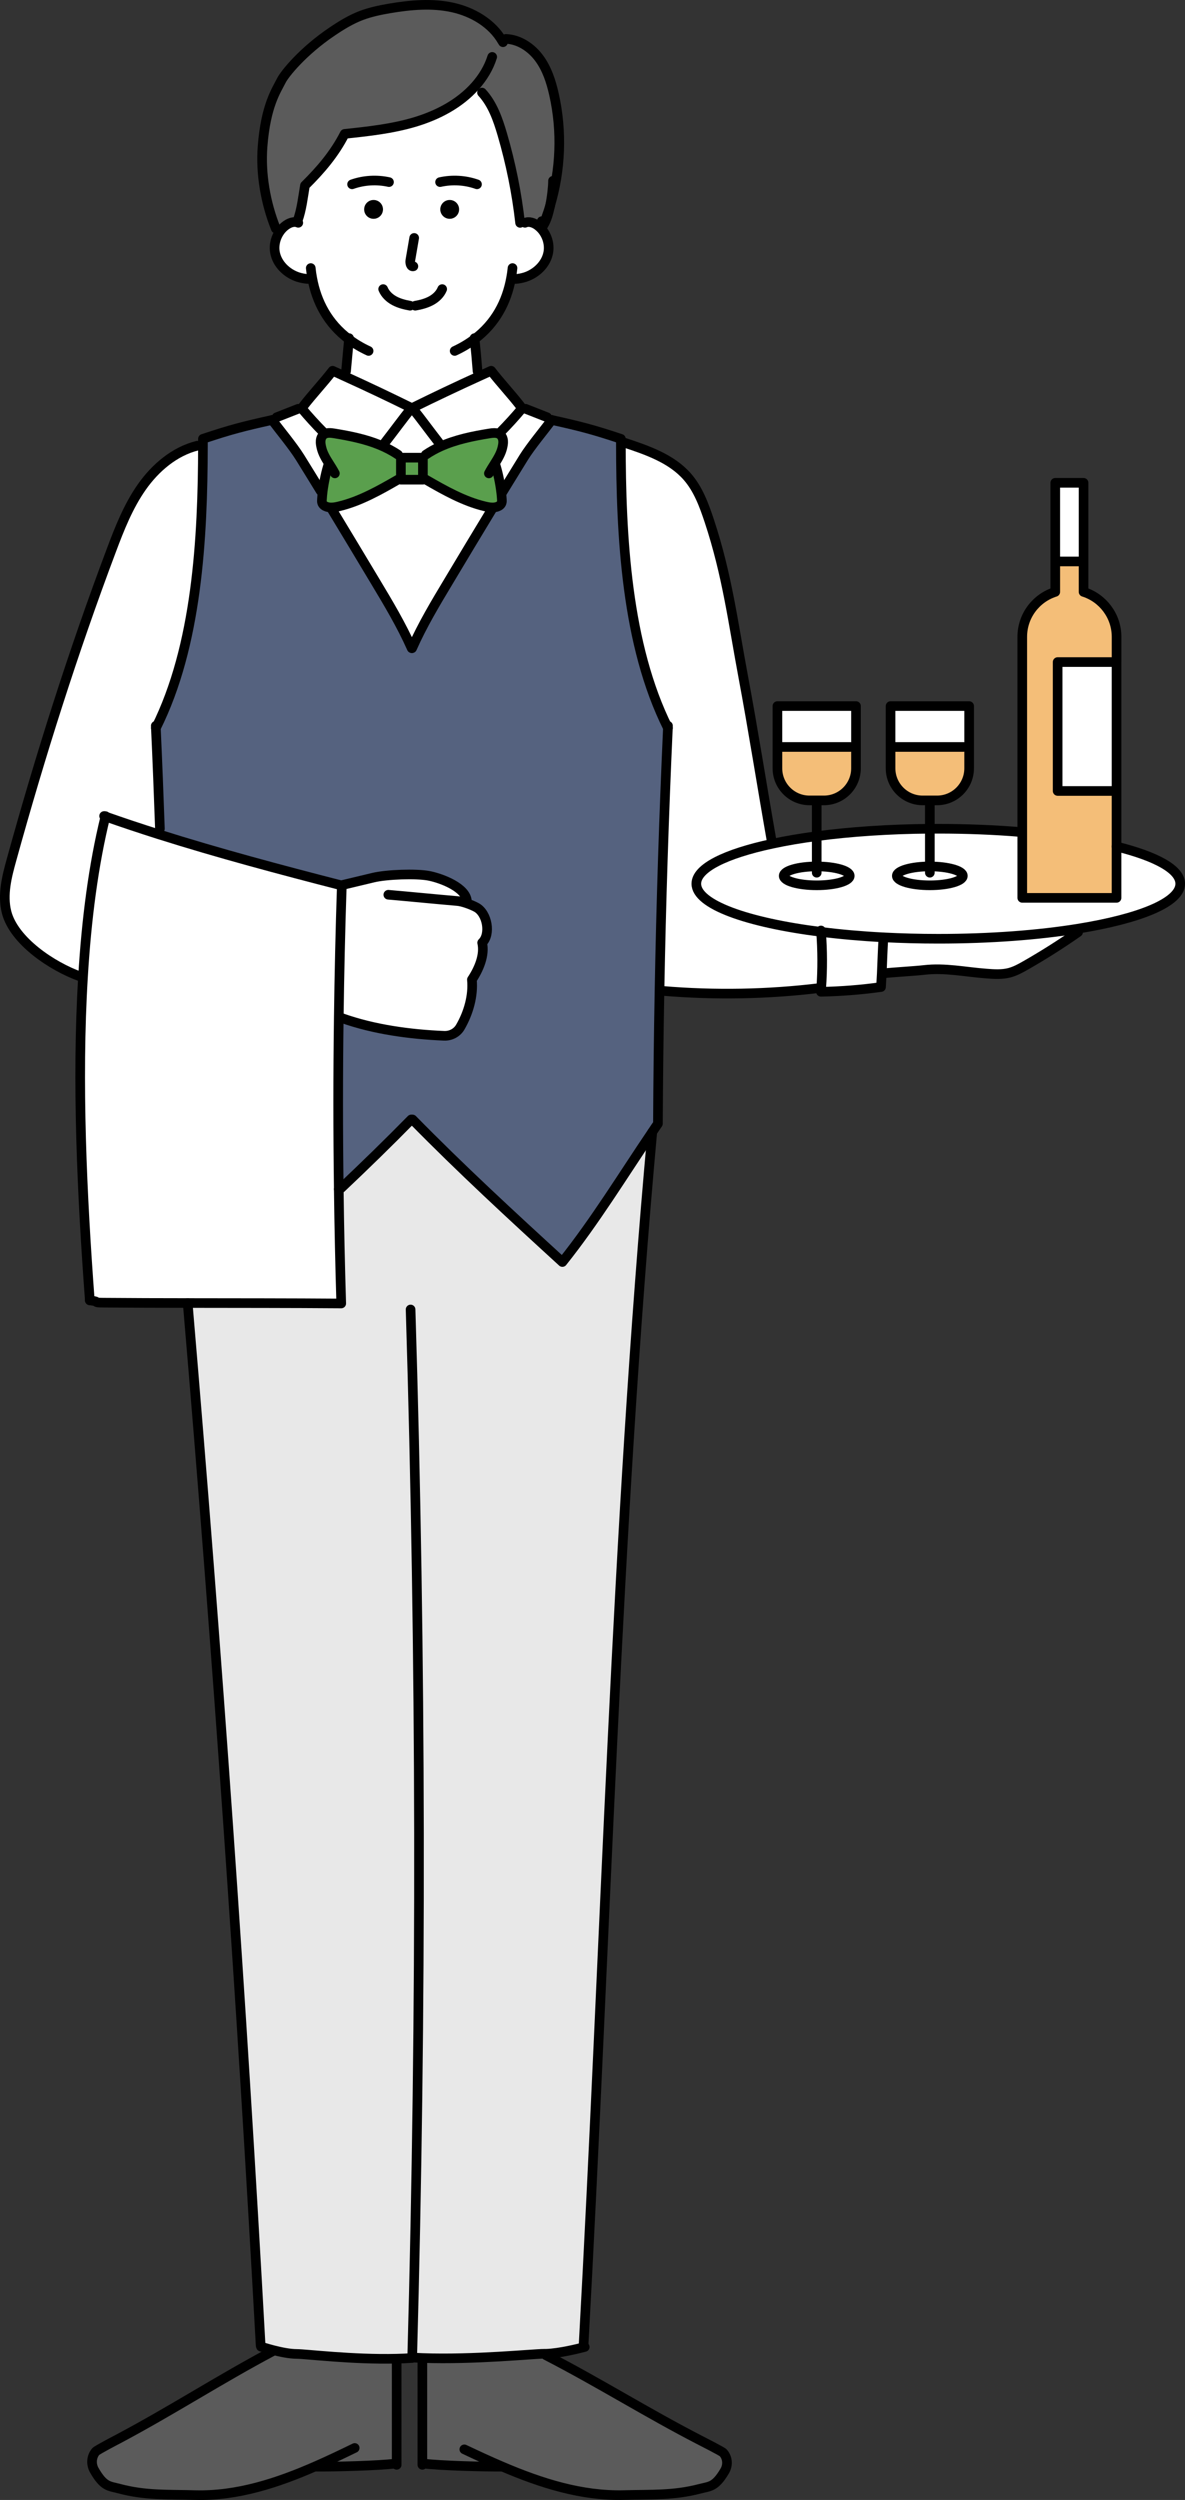 <?xml version="1.0" encoding="UTF-8"?>
<svg xmlns="http://www.w3.org/2000/svg" id="_レイヤー_2" data-name="レイヤー 2" viewBox="0 0 369.39 778.81">
  <rect x="0" y="0" width="369.39" height="778.81" fill="#333333" stroke="none"/>
  <defs>
    <style>
      .cls-1 {
        fill: #55627f;
      }

      .cls-2 {
        fill: none;
        stroke: #000;
        stroke-linecap: round;
        stroke-linejoin: round;
        stroke-width: 3px;
      }

      .cls-3 {
        fill: #5a9f4d;
      }

      .cls-4 {
        fill: #5b5b5b;
      }

      .cls-5 {
        fill: #fff;
      }

      .cls-6 {
        fill: #f4be78;
      }

      .cls-7 {
        fill: #e8e8e8;
      }
    </style>
  </defs>
  <g id="_レイヤー_2-2" data-name="レイヤー 2">
    <g>
      <g>
        <path class="cls-1" d="M103.44,158.65c4.54,7.48,9.04,14.99,13.55,22.5,4.07,6.77,8.13,13.56,11.34,20.78h.14c3.2-7.22,7.28-14.01,11.34-20.78,4.5-7.51,9-15.02,13.55-22.5l.03-.57c.53.02,1.06-.03,1.57-.2.62-.21,1.22-.62,1.42-1.24.11-.33.09-.69.07-1.03-.04-.66-.1-1.34-.18-2.04l.2-.02c2.25-3.69,4.53-7.38,6.81-11.06,2.18-3.51,6.24-8.36,8.72-11.67,8.82,1.96,12.73,2.94,21.55,5.88v1.2c.03,29.15,1.7,62.9,14.66,88.86-1.23,27.29-2.12,54.6-2.62,81.91-.26,13.79-.42,27.58-.49,41.38-.6.87-1.2,1.74-1.78,2.63-9.24,13.65-17.71,27.56-28,40.47-15.8-14.45-31.74-29.13-46.72-44.41h-.39c-7.11,7.25-14.43,14.36-21.84,21.37h-.75c-.24-17.65-.24-35.31,0-52.96h.95c10,3.57,21.15,5.08,31.86,5.53,2.06.09,4.03-.92,5.05-2.69,2.6-4.45,4.11-9.86,3.63-14.8,2.18-3.28,4.07-7.66,3.2-11.5,2.79-2.68,1.58-9.2-1.83-11.03-.8-.43-1.98-.93-3.15-1.32l.22-.64c-.28-4.11-7.71-7.02-11.75-7.84s-13.36-.43-17.37.53c-2.89.7-6.98,1.68-9.91,2.37-.05.02-.1.03-.15.04-18.66-4.79-38.24-10-57.04-15.95l.54-1.68c-.37-10.47-.78-20.93-1.26-31.4,12.82-25.68,14.6-58.97,14.65-87.9,0-.72,0-1.44,0-2.16,8.82-2.94,12.73-3.92,21.55-5.88,2.48,3.31,6.52,8.16,8.71,11.67,2.16,3.47,4.29,6.94,6.42,10.41l.67.08c-.11.91-.2,1.79-.24,2.63-.03.34-.05.7.06,1.03.2.63.8,1.04,1.43,1.24.51.17,1.04.22,1.57.2l.03.57Z"></path>
        <path class="cls-4" d="M156.52,768.38l-.02.06c-5.26.04-19.28-.29-24.49-.98h-.35v-31.35l.05-1.53c16.15.58,34.6-1.32,37.86-1.32.21,0,.42,0,.64,0v.48c16.6,8.55,31.42,17.91,48.01,26.46.68.35,6.82,3.46,7.23,3.91,1.41,1.57,1.54,3.88.47,5.68-2.98,5.04-4.62,4.73-7.7,5.53-8.29,2.16-15.11,1.74-23.7,1.97-13.2.34-25.83-3.7-38-8.9Z"></path>
        <path class="cls-5" d="M255.93,290.31c6.02.76,12.56,1.34,19.45,1.7v.07c-.26,3.83-.35,7.42-.52,11.13-.07,1.41-.15,2.83-.24,4.28-6.2.86-12.46,1.35-18.72,1.48.03-.39.06-.78.08-1.18.42-5.82.4-11.67-.05-17.48Z"></path>
        <path class="cls-5" d="M27.99,405.1c-2.41-32.37-4.11-68.06-2.12-100.84,1.08-17.82,3.25-34.78,6.98-49.9,5.39,1.9,10.89,3.73,16.46,5.5,18.8,5.95,38.38,11.16,57.04,15.95.05,0,.1-.02.15-.04l.05.23c-.46,13.71-.77,27.44-.95,41.16-.24,17.65-.24,35.31,0,52.97v.33c.15,11.87.41,23.74.77,35.62-16.01-.13-31.88-.11-47.8-.14h-.06c-8.75,0-17.49-.04-26.29-.11-3.79-.03-.46-.27-4.23-.72Z"></path>
        <path class="cls-5" d="M289.85,269.92c-5.68,0-10.29,1.31-10.29,2.94s4.6,2.94,10.29,2.94,10.29-1.31,10.29-2.94-4.6-2.94-10.29-2.94ZM240.72,262.85c4.2-.91,8.85-1.7,13.87-2.36,10.42-1.38,22.44-2.21,35.26-2.31.87,0,1.74,0,2.62,0,8.92,0,17.48.35,25.43,1h.77v20.55h29.39v-16c12.31,3.06,19.84,7.12,19.84,11.59,0,5.8-12.65,10.91-32,14.02-12.27,1.97-27.26,3.12-43.42,3.12-5.88,0-11.6-.16-17.08-.44-6.9-.36-13.43-.94-19.45-1.7-23.2-2.92-38.89-8.54-38.89-15,0-4.91,9.1-9.34,23.68-12.46ZM254.59,269.92c-5.68,0-10.29,1.31-10.29,2.94s4.6,2.94,10.29,2.94,10.29-1.31,10.29-2.94-4.6-2.94-10.29-2.94Z"></path>
        <path class="cls-3" d="M151.09,157.72c-6.39-1.51-12.61-5-18.29-8.29h-.98v-6.86l.89-.93c1.46-.99,3-1.83,4.58-2.55,4.79-2.16,10.09-3.24,15.31-4.08.47-.08.98-.14,1.47-.14.68,0,1.32.13,1.84.54.58.47.86,1.21.92,1.96.06.73-.1,1.47-.27,2.19-.43,1.75-1.38,3.32-2.36,4.88l.15.09c.8,2.4,1.55,5.89,1.91,9.03.08.7.14,1.38.18,2.04.02.34.04.7-.07,1.03-.2.63-.8,1.04-1.42,1.24-.51.17-1.04.22-1.57.2-.76,0-1.54-.17-2.29-.35Z"></path>
        <path class="cls-5" d="M116.98,181.15c-4.51-7.51-9.01-15.02-13.55-22.5l-.03-.57c.76,0,1.54-.17,2.28-.35,6.4-1.51,12.62-5,18.3-8.29h8.82c5.68,3.29,11.9,6.78,18.29,8.29.75.19,1.53.34,2.29.35l-.03.57c-4.55,7.48-9.05,14.99-13.55,22.5-4.07,6.77-8.14,13.56-11.34,20.78h-.14c-3.21-7.22-7.28-14.01-11.34-20.78Z"></path>
        <path class="cls-5" d="M274.87,303.21c.17-3.7.25-7.3.52-11.13v-.07c5.49.28,11.21.44,17.08.44,16.16,0,31.15-1.16,43.42-3.12l.17,1.06c-5.28,3.68-10.69,7.11-16.22,10.28-1.67.96-3.37,1.89-5.18,2.37-2.36.62-4.82.44-7.24.25-6.58-.49-12.85-1.88-19.41-1.11-3.06.35-9.62.7-12.68,1.05l-.46-.02Z"></path>
        <ellipse class="cls-5" cx="254.59" cy="272.86" rx="10.29" ry="2.94"></ellipse>
        <path class="cls-5" d="M32.86,254.36c-3.73,15.11-5.91,32.08-6.98,49.9l-.82-.05c-8.74-3.11-20.73-11.09-23.01-20.07-1.36-5.39.09-11.04,1.58-16.4,8.99-32.5,19.19-64.68,31.07-96.24,2.59-6.87,5.3-13.78,9.52-19.79,4.22-5.99,10.17-11.08,17.28-12.86h1.75c-.06,28.95-1.83,62.23-14.65,87.91.48,10.47.89,20.93,1.26,31.4l-.54,1.68c-5.56-1.76-11.07-3.59-16.46-5.5Z"></path>
        <ellipse class="cls-5" cx="289.85" cy="272.86" rx="10.29" ry="2.94"></ellipse>
        <path class="cls-5" d="M205.58,308.67c.5-27.31,1.38-54.62,2.62-81.91-12.96-25.97-14.63-59.71-14.66-88.86h1.09c7.15,2.36,14.66,4.96,19.59,10.56,3.44,3.91,5.25,8.9,6.89,13.81,5.58,16.87,7.37,31.43,10.64,48.88,2.94,15.67,5.88,34.28,8.82,50.94l.17.76c-14.58,3.11-23.68,7.55-23.68,12.46,0,6.46,15.69,12.08,38.89,15,.45,5.82.47,11.67.05,17.48l-.24-.02c-16.31,2-32.84,2.3-49.21.92l-.94-.02Z"></path>
        <path class="cls-5" d="M156.01,134.63l-1.93.25c-.49,0-1,.06-1.47.14-5.22.84-10.52,1.93-15.31,4.08l-.54-1.27c-2.73-3.52-5.46-7.27-8.25-10.75,6.95-3.43,13.96-6.75,21.02-9.96,1.19-.55,2.37-1.09,3.57-1.63,2.88,3.73,6.26,7.3,9.14,11.03l.55.65c-2.16,2.58-4.42,5.06-6.78,7.45Z"></path>
        <path class="cls-6" d="M287.61,249.35c-5.52,0-10-4.48-10-10v-6.65h24.49v6.65c0,5.52-4.48,10-10,10h-4.49Z"></path>
        <path class="cls-4" d="M98.69,768.16c-12.14,5.34-24.72,9.48-37.89,9.13-8.58-.24-15.41.19-23.7-2.03-3.09-.83-4.72-.51-7.7-5.7-1.07-1.86-.94-4.24.47-5.86.41-.47,6.55-3.67,7.23-4.03,16.58-8.82,31.4-18.45,48-27.26l.08-.27c2.26.58,5.11,1.18,7.38,1.18,2.72,0,17.45,1.82,31.07,1.48l.03,1.32v31.35h-.35c-5.21.69-19.24,1.02-24.49.98l-.13-.28Z"></path>
        <path class="cls-6" d="M348.06,263.72v16h-29.39v-81.3c0-6.58,4.32-12.15,10.29-14.02v-9.49h8.82v9.49c5.96,1.87,10.29,7.43,10.29,14.02v7.84h-18.37v40.16h18.37v17.31Z"></path>
        <path class="cls-6" d="M242.51,232.7h24.32v6.65c0,5.52-4.48,10-10,10h-4.49c-5.52,0-10-4.48-10-10v-6.65h.17Z"></path>
        <path class="cls-3" d="M100.6,152.98c.39-2.98,1.09-6.19,1.84-8.44l.15-.09c-.99-1.56-1.94-3.12-2.36-4.88-.18-.72-.33-1.46-.27-2.19.05-.74.34-1.49.92-1.96.07-.05.13-.1.2-.14.88-.56,2.06-.43,3.11-.26,4.78.77,9.63,1.74,14.1,3.57,2.03.83,3.98,1.83,5.8,3.07l.89.93v6.86h-.98c-5.68,3.29-11.9,6.78-18.3,8.29-.74.19-1.52.34-2.28.35-.53.02-1.06-.03-1.57-.2-.63-.21-1.23-.62-1.43-1.24-.11-.33-.09-.69-.06-1.03.05-.83.14-1.71.24-2.63Z"></path>
        <polygon class="cls-5" points="265.04 232.7 242.51 232.7 242.35 232.7 242.35 219.96 266.83 219.96 266.83 232.7 265.04 232.7"></polygon>
        <polygon class="cls-5" points="277.61 219.96 302.1 219.96 302.1 232.7 300.31 232.7 277.78 232.7 277.61 232.7 277.61 219.96"></polygon>
        <circle cx="116.45" cy="65.23" r="2.94"></circle>
        <circle cx="140.18" cy="65.23" r="2.94"></circle>
        <path class="cls-4" d="M81.87,45.61c.98-12.73,4.29-17.41,5.88-20.57.98-1.96,6.6-9.01,15.81-15.21,2.88-1.95,5.88-3.77,9.13-5.01,2.82-1.07,5.8-1.68,8.77-2.19,6.48-1.1,13.17-1.71,19.59-.3,6.29,1.37,12.32,4.92,15.54,10.46l1.11-.66c4.12.14,7.9,2.66,10.36,5.98,2.46,3.3,3.76,7.33,4.66,11.35,2.57,11.43,2.1,23.52-1.25,34.73v.02c-.71,2.33-1.53,4.62-2.47,6.87l-.35.12c-.35-.37-.73-.71-1.15-1.01-1.12-.8-2.6-1.33-3.84-.77l-1.52.02c-1.06-9.33-2.93-18.55-5.55-27.55-1.37-4.68-3.04-9.44-6.33-13.04l-2.09-2.04c-4.93,5.53-11.75,9.09-18.86,11.22-7.09,2.12-14.51,2.91-21.86,3.69-3.18,6.22-7.42,11.18-12.38,16.08-.6,3.57-1.04,7.6-2.29,10.98l-.9.4c-.95,0-1.93.44-2.72,1.01-.7.5-1.29,1.11-1.8,1.79l-1.35-.77c-3.2-7.96-4.78-17.03-4.12-25.6Z"></path>
        <polygon class="cls-5" points="328.96 174.91 328.96 150.42 337.77 150.42 337.77 174.91 337.53 174.91 329.69 174.91 328.96 174.91"></polygon>
        <path class="cls-5" d="M145.32,281.33c1.18.39,2.35.89,3.15,1.32,3.41,1.83,4.62,8.35,1.83,11.03.87,3.84-1.02,8.22-3.2,11.5.48,4.94-1.04,10.35-3.63,14.8-1.03,1.77-3,2.78-5.05,2.69-10.72-.45-21.86-1.97-31.86-5.52h-.95c.18-13.73.49-27.46.95-41.17l-.05-.23c2.93-.7,7.02-1.68,9.91-2.37,4.01-.96,13.32-1.34,17.37-.53s11.47,3.72,11.75,7.84l-.22.64Z"></path>
        <path class="cls-5" d="M163.27,142.49c-2.28,3.68-4.55,7.37-6.81,11.06l-.2.02c-.36-3.14-1.11-6.63-1.91-9.03l-.15-.09c.98-1.56,1.93-3.12,2.36-4.88.18-.72.33-1.46.27-2.19-.06-.74-.34-1.49-.92-1.96-.52-.41-1.17-.54-1.84-.54l1.93-.25c2.36-2.39,4.62-4.88,6.78-7.45l1.04.18c2.24.88,4.49,1.76,6.72,2.64l1.44.83c-2.48,3.31-6.53,8.16-8.72,11.67Z"></path>
        <polygon class="cls-5" points="348.06 206.25 348.06 246.41 347.32 246.41 329.69 246.41 329.69 206.25 347.32 206.25 348.06 206.25"></polygon>
        <path class="cls-5" d="M99.93,152.91c-2.13-3.48-4.26-6.94-6.42-10.41-2.18-3.51-6.23-8.36-8.71-11.67l1.43-.83c2.24-.88,4.49-1.76,6.72-2.64l1.04-.18c2.16,2.58,4.42,5.06,6.78,7.45l.29.66c-.07.04-.13.09-.2.14-.58.47-.87,1.21-.92,1.96-.06.73.1,1.47.27,2.19.42,1.75,1.37,3.32,2.36,4.88l-.15.09c-.75,2.25-1.45,5.47-1.84,8.44l-.67-.08Z"></path>
        <path class="cls-5" d="M137.3,139.1c-1.59.72-3.12,1.56-4.58,2.55l-.89.93h-6.86l-.89-.93c-1.82-1.23-3.77-2.23-5.8-3.07l1.74-.75c2.73-3.52,5.47-7.27,8.26-10.75h.24c2.79,3.48,5.51,7.23,8.25,10.75l.54,1.27Z"></path>
        <rect class="cls-3" x="124.97" y="142.58" width="6.86" height="6.86"></rect>
        <path class="cls-7" d="M175.32,393.15c10.29-12.91,18.76-26.83,28-40.47l.02.02c-11.35,124.94-14.51,252.74-21.43,378.11l.09.41c-1.54.39-7.41,1.9-11.78,2.05-.22,0-.43,0-.64,0-3.26,0-21.71,1.9-37.86,1.32-1.01-.04-2.02-.08-3.01-.14h-.21v.13c-1.59.11-3.22.19-4.87.22-13.63.34-28.35-1.48-31.07-1.48-2.26,0-5.11-.6-7.38-1.18-1.93-.5-3.44-.99-3.8-1.09l-.13-.35c-5.94-108.12-13.5-216.13-22.68-323.96v-.81c15.92.03,31.8,0,47.8.14-.36-11.87-.63-23.74-.77-35.62v-.33h.75c7.42-7.02,14.73-14.13,21.84-21.38h.39c14.99,15.28,30.92,29.96,46.72,44.41Z"></path>
        <path class="cls-5" d="M104.18,135.02c-1.06-.17-2.23-.29-3.11.26l-.29-.66c-2.36-2.39-4.62-4.88-6.78-7.45l.55-.65c2.89-3.73,6.26-7.3,9.15-11.03,1.18.53,2.35,1.06,3.52,1.61,7.07,3.21,14.1,6.54,21.07,9.98-2.79,3.48-5.52,7.23-8.26,10.75l-1.74.75c-4.47-1.82-9.32-2.79-14.1-3.57Z"></path>
        <path class="cls-5" d="M91.87,69.17l.9-.4c1.25-3.38,1.69-7.42,2.29-10.98,4.96-4.91,9.2-9.86,12.38-16.08,7.36-.78,14.77-1.58,21.86-3.69,7.1-2.13,13.93-5.68,18.86-11.22l2.09,2.04c3.29,3.59,4.96,8.36,6.33,13.04,2.63,9,4.5,18.23,5.55,27.55l1.52-.02c1.24-.56,2.72-.03,3.84.77.41.3.79.64,1.15,1.01,1.83,1.95,2.74,4.77,2.28,7.42-.64,3.64-3.67,6.57-7.19,7.72-.97.3-1.97.5-2.99.58l-1.43-.26c-1.36,7.47-4.88,14.12-11.36,19,.36,3.42.66,6.75.91,10l.68,1.48c-7.06,3.21-14.07,6.53-21.02,9.96h-.24c-6.97-3.44-14-6.77-21.07-9.98l.67-1.46.91-9.93c-6.54-4.89-10.09-11.57-11.46-19.07l-1.43.26c-1.02-.08-2.02-.27-2.99-.58-3.52-1.15-6.55-4.07-7.19-7.72-.4-2.3.24-4.75,1.63-6.63.51-.69,1.11-1.29,1.8-1.79.79-.57,1.77-1.01,2.72-1.01ZM143.12,65.23c0-1.63-1.31-2.94-2.94-2.94s-2.94,1.31-2.94,2.94,1.32,2.94,2.94,2.94,2.94-1.32,2.94-2.94ZM119.39,65.23c0-1.63-1.32-2.94-2.94-2.94s-2.94,1.31-2.94,2.94,1.31,2.94,2.94,2.94,2.94-1.32,2.94-2.94Z"></path>
      </g>
      <g>
        <path class="cls-2" d="M58.57,406.75c9.18,107.83,16.74,215.83,22.68,323.96"></path>
        <path class="cls-2" d="M127.99,407.94c3.32,108.79,3.49,217.7.5,326.5v.14c-1.59.11-3.22.19-4.87.22-13.63.34-28.35-1.48-31.07-1.48-2.26,0-5.11-.6-7.38-1.18-1.93-.5-3.44-.99-3.8-1.09"></path>
        <path class="cls-2" d="M85.1,732.42c-16.59,8.81-31.41,18.44-48,27.26-.68.35-6.82,3.56-7.23,4.03-1.41,1.62-1.54,4-.47,5.86,2.98,5.19,4.61,4.87,7.7,5.7,8.29,2.21,15.11,1.79,23.7,2.03,13.17.35,25.75-3.79,37.89-9.13,4.01-1.76,7.97-3.66,11.88-5.56"></path>
        <path class="cls-2" d="M98.81,768.44c5.25.04,19.28-.29,24.49-.98"></path>
        <polyline class="cls-2" points="123.65 736.12 123.65 767.46 123.65 767.86"></polyline>
        <path class="cls-2" d="M203.33,352.69c-11.35,124.94-14.51,252.74-21.43,378.11"></path>
        <path class="cls-2" d="M128.7,734.45c.99.06,2,.1,3.01.14,16.15.58,34.6-1.32,37.86-1.32.21,0,.42,0,.64,0,4.38-.15,10.25-1.66,11.78-2.05.13-.03.22-.05.28-.07"></path>
        <path class="cls-2" d="M170.21,733.74c16.59,8.55,31.41,17.91,48,26.46.68.35,6.82,3.46,7.23,3.91,1.41,1.57,1.54,3.88.47,5.68-2.98,5.04-4.62,4.73-7.7,5.53-8.29,2.16-15.11,1.74-23.7,1.97-13.2.34-25.83-3.7-38-8.9-3.98-1.69-7.9-3.52-11.77-5.35"></path>
        <path class="cls-2" d="M156.5,768.44c-5.26.04-19.28-.29-24.49-.98"></path>
        <polyline class="cls-2" points="131.66 736.12 131.66 767.46 131.66 767.86"></polyline>
        <path class="cls-2" d="M108.81,105.34c0,.13-.02.24-.03.37l-.91,9.93"></path>
        <path class="cls-2" d="M171.46,64.21c-.49,2.33-1.16,4.55-2.01,5.83"></path>
        <path class="cls-2" d="M172.39,56.32c0,1.66-.31,4.86-.93,7.87"></path>
        <path class="cls-2" d="M92.98,69.41c-.36-.16-.73-.24-1.12-.24-.95,0-1.93.44-2.72,1.01-.7.5-1.29,1.11-1.8,1.79-1.39,1.88-2.03,4.33-1.63,6.63.64,3.64,3.67,6.57,7.19,7.72.97.3,1.97.5,2.99.58"></path>
        <path class="cls-2" d="M119.44,90.06c.66,1.59,1.99,2.83,3.5,3.64s3.2,1.24,4.89,1.54"></path>
        <path class="cls-2" d="M137.84,90.06c-.66,1.59-1.98,2.83-3.49,3.64-1.52.81-3.2,1.24-4.9,1.54"></path>
        <path class="cls-2" d="M129.11,74.12c-.4,2.33-.79,4.66-1.2,6.99-.14.82.15,2.08.95,1.85"></path>
        <path class="cls-2" d="M96.87,83.51c.11,1.06.25,2.1.45,3.12,1.37,7.5,4.92,14.18,11.46,19.07,1.8,1.36,3.84,2.58,6.12,3.63"></path>
        <path class="cls-2" d="M163.65,69.41c1.24-.56,2.72-.03,3.84.77.41.3.79.64,1.15,1.01,1.83,1.95,2.74,4.77,2.28,7.42-.64,3.64-3.67,6.57-7.19,7.72-.97.3-1.97.5-2.99.58"></path>
        <path class="cls-2" d="M159.76,83.51c-.11,1.06-.25,2.1-.45,3.12-1.36,7.47-4.88,14.12-11.36,19-1.83,1.38-3.9,2.63-6.22,3.7"></path>
        <path class="cls-2" d="M137.18,56.73c3.8-.84,7.84-.61,11.51.69"></path>
        <path class="cls-2" d="M121.26,56.73c-3.8-.84-7.84-.61-11.51.69"></path>
        <path class="cls-2" d="M147.92,105.34c0,.1.02.21.03.3.36,3.42.66,6.75.91,10"></path>
        <path class="cls-2" d="M157.68,12.12c4.12.14,7.9,2.66,10.36,5.98,2.46,3.3,3.76,7.33,4.66,11.35,2.57,11.43,2.1,23.52-1.25,34.73v.02c-.71,2.33-1.53,4.62-2.47,6.87-.04-.72-.07-1.45-.1-2.17"></path>
        <path class="cls-2" d="M150.25,28.84c3.29,3.59,4.96,8.36,6.33,13.04,2.63,9,4.5,18.23,5.55,27.55"></path>
        <path class="cls-2" d="M92.77,68.77c1.25-3.38,1.69-7.42,2.29-10.98,4.96-4.91,9.2-9.86,12.38-16.08,7.36-.78,14.77-1.58,21.86-3.69,7.1-2.13,13.93-5.68,18.86-11.22,2.33-2.63,4.22-5.7,5.27-9.07"></path>
        <path class="cls-2" d="M156.8,13.15c-.07-.13-.14-.25-.23-.37-3.21-5.54-9.25-9.09-15.54-10.46-6.42-1.41-13.11-.79-19.59.3-2.97.51-5.95,1.13-8.77,2.19-3.25,1.23-6.25,3.06-9.13,5.01-9.21,6.2-14.83,13.25-15.81,15.21-1.59,3.16-4.9,7.84-5.88,20.57-.66,8.56.92,17.63,4.12,25.6"></path>
        <path class="cls-2" d="M94.54,126.53c2.89-3.73,6.26-7.3,9.15-11.03,1.18.53,2.35,1.06,3.52,1.61,7.07,3.21,14.1,6.54,21.07,9.98-2.79,3.48-5.52,7.23-8.26,10.75"></path>
        <path class="cls-2" d="M124.08,141.65c-1.82-1.23-3.77-2.23-5.8-3.07-4.47-1.82-9.32-2.79-14.1-3.57-1.06-.17-2.23-.29-3.11.26-.07.04-.13.09-.2.14-.58.47-.87,1.21-.92,1.96-.06.73.1,1.47.27,2.19.42,1.75,1.37,3.32,2.36,4.88.63,1,1.27,1.99,1.81,3.03"></path>
        <path class="cls-2" d="M102.44,144.54c-.75,2.25-1.45,5.47-1.84,8.44-.11.91-.2,1.79-.24,2.63-.03.34-.05.7.06,1.03.2.63.8,1.04,1.43,1.24.51.17,1.04.22,1.57.2.76,0,1.54-.17,2.28-.35,6.4-1.51,12.62-5,18.3-8.29"></path>
        <path class="cls-2" d="M93.99,127.17c2.16,2.58,4.42,5.06,6.78,7.45"></path>
        <path class="cls-2" d="M84.81,130.83c-8.82,1.96-12.73,2.94-21.55,5.88,0,.72,0,1.44,0,2.16-.06,28.94-1.83,62.22-14.65,87.9l-.03.06"></path>
        <path class="cls-2" d="M103.44,158.65c4.54,7.48,9.04,14.99,13.55,22.5,4.07,6.77,8.13,13.56,11.34,20.78"></path>
        <path class="cls-2" d="M84.81,130.83c2.48,3.31,6.52,8.16,8.71,11.67,2.16,3.47,4.29,6.94,6.42,10.41"></path>
        <path class="cls-2" d="M106.36,370.11c7.42-7.01,14.73-14.13,21.84-21.37"></path>
        <path class="cls-2" d="M48.56,226.11c0,.22.02.44.03.66.48,10.47.89,20.93,1.26,31.4"></path>
        <path class="cls-2" d="M86.24,129.99c2.24-.88,4.49-1.76,6.72-2.64"></path>
        <path class="cls-2" d="M162.24,126.53c-2.88-3.73-6.26-7.3-9.14-11.03-1.2.54-2.38,1.08-3.57,1.63-7.06,3.21-14.07,6.53-21.02,9.96,2.79,3.48,5.51,7.23,8.25,10.75"></path>
        <rect class="cls-2" x="124.97" y="142.58" width="6.86" height="6.86"></rect>
        <path class="cls-2" d="M132.72,141.65c1.46-.99,3-1.83,4.58-2.55,4.79-2.16,10.09-3.24,15.31-4.08.47-.08.98-.14,1.47-.14.68,0,1.32.13,1.84.54.58.47.86,1.21.92,1.96.06.73-.1,1.47-.27,2.19-.43,1.75-1.38,3.32-2.36,4.88-.63,1-1.27,1.99-1.81,3.03"></path>
        <path class="cls-2" d="M154.35,144.54c.8,2.4,1.55,5.89,1.91,9.03.08.7.14,1.38.18,2.04.02.34.04.7-.07,1.03-.2.63-.8,1.04-1.42,1.24-.51.17-1.04.22-1.57.2-.76,0-1.54-.17-2.29-.35-6.39-1.51-12.61-5-18.29-8.29"></path>
        <path class="cls-2" d="M162.79,127.17c-2.16,2.58-4.42,5.06-6.78,7.45"></path>
        <path class="cls-2" d="M171.99,130.83c8.82,1.96,12.73,2.94,21.55,5.88v1.2c.03,29.15,1.7,62.9,14.66,88.86l.03.06"></path>
        <path class="cls-2" d="M153.35,158.65c-4.55,7.48-9.05,14.99-13.55,22.5-4.07,6.77-8.14,13.56-11.34,20.78"></path>
        <path class="cls-2" d="M171.99,130.83c-2.48,3.31-6.53,8.16-8.72,11.67-2.28,3.68-4.55,7.37-6.81,11.06"></path>
        <path class="cls-2" d="M208.23,226.11c0,.22-.02.44-.03.66-1.23,27.29-2.12,54.6-2.62,81.91-.26,13.79-.42,27.58-.49,41.38-.6.87-1.2,1.74-1.78,2.63-9.24,13.65-17.71,27.56-28,40.47-15.8-14.45-31.74-29.13-46.72-44.41"></path>
        <path class="cls-2" d="M170.55,129.99c-2.23-.88-4.48-1.76-6.72-2.64"></path>
        <path class="cls-2" d="M61.49,138.85c-7.11,1.78-13.06,6.87-17.28,12.86-4.22,6-6.94,12.92-9.52,19.79-11.88,31.56-22.08,63.74-31.07,96.24-1.49,5.36-2.94,11.01-1.58,16.4,2.28,8.98,14.27,16.97,23.01,20.07"></path>
        <path class="cls-2" d="M32.89,254.25s-.02.07-.03.11c-3.73,15.11-5.91,32.08-6.98,49.9-2,32.79-.29,68.47,2.12,100.84"></path>
        <path class="cls-2" d="M58.51,405.93c-8.75,0-17.49-.04-26.29-.11-3.79-.03-.46-.27-4.23-.72"></path>
        <path class="cls-2" d="M105.6,370.45c.15,11.87.41,23.74.77,35.62-16.01-.13-31.88-.11-47.8-.14h-.06"></path>
        <path class="cls-2" d="M106.55,275.99c-.46,13.71-.77,27.44-.95,41.16-.24,17.65-.24,35.31,0,52.97v.33"></path>
        <path class="cls-2" d="M32.45,254.21l.41.15c5.39,1.9,10.89,3.73,16.46,5.5,18.8,5.95,38.38,11.16,57.04,15.95"></path>
        <path class="cls-2" d="M106.36,275.8s.1-.02.15-.04c2.93-.7,7.02-1.68,9.91-2.37,4.01-.96,13.32-1.34,17.37-.53s11.47,3.72,11.75,7.84"></path>
        <path class="cls-2" d="M121.05,278.74c6.76.58,14.79,1.38,21.55,1.96.75.06,1.73.31,2.72.64,1.18.39,2.35.89,3.15,1.32,3.41,1.83,4.62,8.35,1.83,11.03.87,3.84-1.02,8.22-3.2,11.5.48,4.94-1.04,10.35-3.63,14.8-1.03,1.77-3,2.78-5.05,2.69-10.72-.45-21.86-1.97-31.86-5.52"></path>
        <path class="cls-2" d="M194.62,137.9c7.15,2.36,14.66,4.96,19.59,10.56,3.44,3.91,5.25,8.9,6.89,13.81,5.58,16.87,7.37,31.43,10.64,48.88,2.94,15.67,5.88,34.28,8.82,50.94"></path>
        <path class="cls-2" d="M348.06,263.72c12.31,3.06,19.84,7.12,19.84,11.59,0,5.8-12.65,10.91-32,14.02-12.27,1.97-27.26,3.12-43.42,3.12-5.88,0-11.6-.16-17.08-.44-6.9-.36-13.43-.94-19.45-1.7-23.2-2.92-38.89-8.54-38.89-15,0-4.91,9.1-9.34,23.68-12.46,4.2-.91,8.85-1.7,13.87-2.36,10.42-1.38,22.44-2.21,35.26-2.31.87,0,1.74,0,2.62,0,8.92,0,17.48.35,25.43,1"></path>
        <path class="cls-2" d="M266.83,232.7v6.65c0,5.52-4.48,10-10,10h-4.49c-5.52,0-10-4.48-10-10v-19.39h24.49v12.73Z"></path>
        <polyline class="cls-2" points="254.59 250.33 254.59 260.49 254.59 269.92 254.59 271.88"></polyline>
        <ellipse class="cls-2" cx="254.59" cy="272.86" rx="10.29" ry="2.94"></ellipse>
        <line class="cls-2" x1="242.51" y1="232.7" x2="265.04" y2="232.7"></line>
        <path class="cls-2" d="M302.1,232.7v6.65c0,5.52-4.48,10-10,10h-4.49c-5.52,0-10-4.48-10-10v-19.39h24.49v12.73Z"></path>
        <polyline class="cls-2" points="289.85 250.33 289.85 258.18 289.85 269.92 289.85 271.88"></polyline>
        <ellipse class="cls-2" cx="289.85" cy="272.86" rx="10.29" ry="2.94"></ellipse>
        <line class="cls-2" x1="277.78" y1="232.7" x2="300.31" y2="232.7"></line>
        <path class="cls-2" d="M348.06,206.25v-7.84c0-6.58-4.33-12.15-10.29-14.02v-33.98h-8.82v33.98c-5.97,1.87-10.29,7.43-10.29,14.02v81.3h29.39v-73.47Z"></path>
        <polyline class="cls-2" points="347.32 246.41 329.69 246.41 329.69 206.25 347.32 206.25"></polyline>
        <path class="cls-2" d="M255.74,307.77c-16.31,2-32.84,2.3-49.21.92"></path>
        <path class="cls-2" d="M275.39,292.08c-.26,3.83-.35,7.42-.52,11.13-.07,1.41-.15,2.83-.24,4.28-6.2.86-12.46,1.35-18.72,1.48.03-.39.06-.78.08-1.18.42-5.82.4-11.67-.05-17.48l-.03-.44"></path>
        <path class="cls-2" d="M275.33,303.23c3.06-.35,9.62-.7,12.68-1.05,6.56-.77,12.83.62,19.41,1.11,2.42.19,4.88.36,7.24-.25,1.81-.48,3.52-1.41,5.18-2.37,5.53-3.16,10.94-6.59,16.22-10.28"></path>
        <line class="cls-2" x1="329.69" y1="174.91" x2="337.53" y2="174.91"></line>
      </g>
    </g>
  </g>
</svg>
